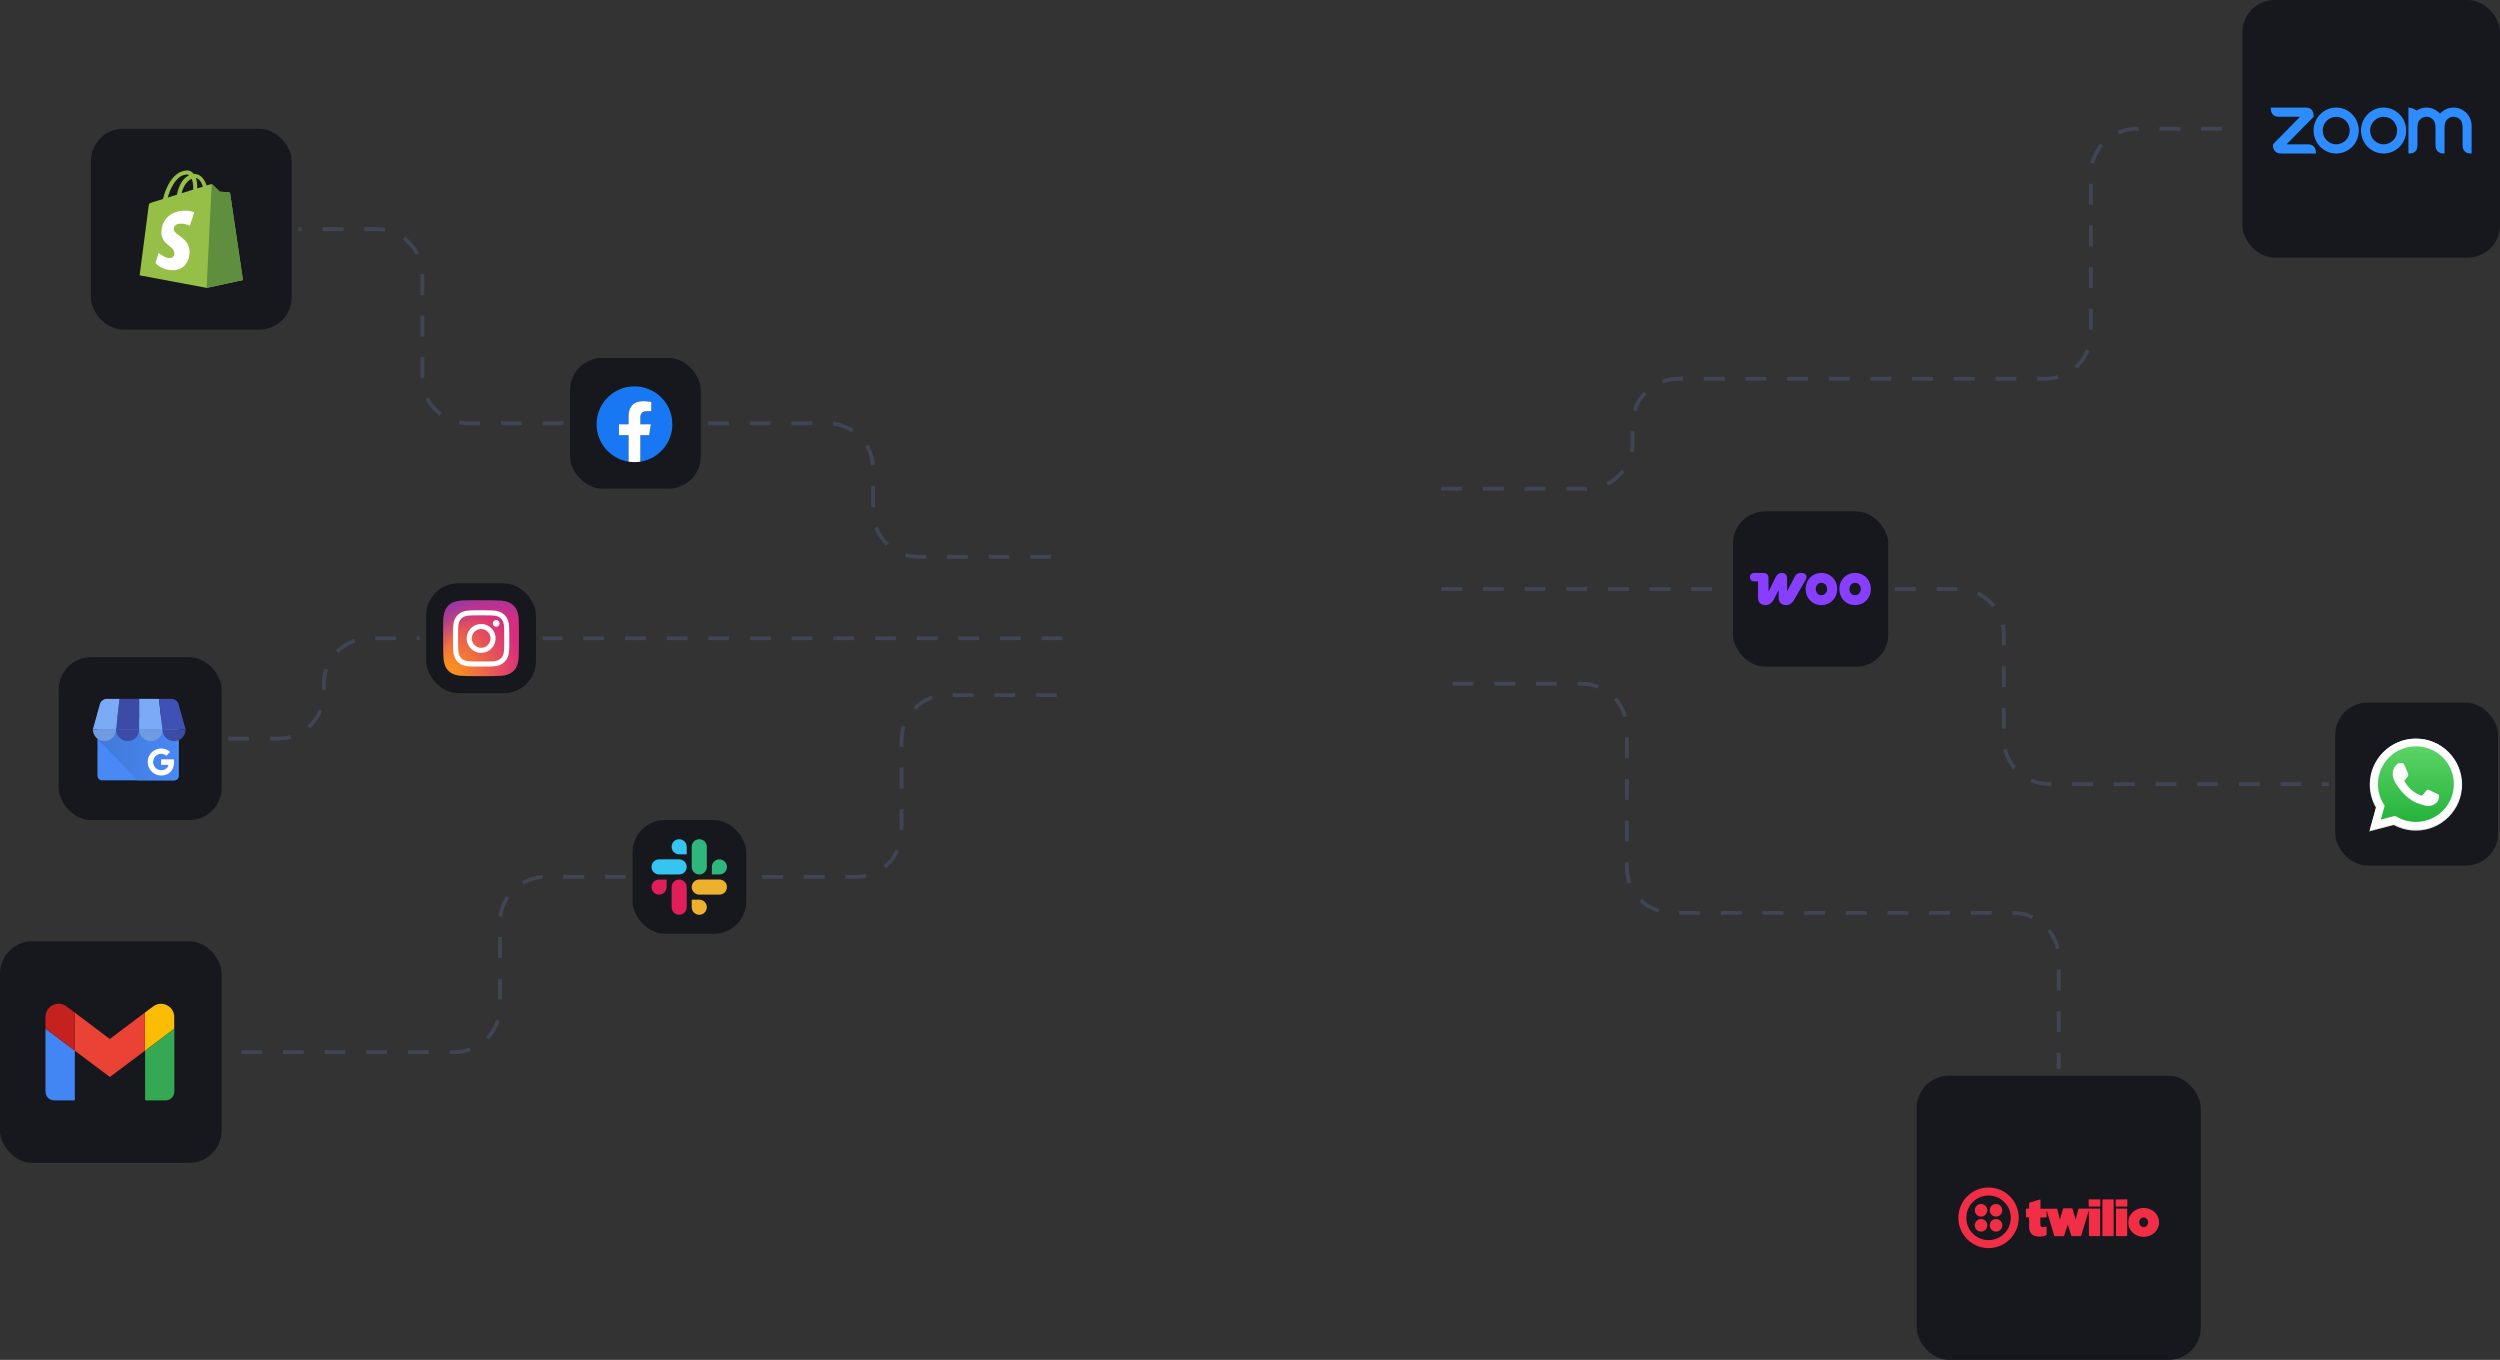 <svg width="1320" height="718" viewBox="0 0 1320 718" fill="none" xmlns="http://www.w3.org/2000/svg">
<rect x="0" y="0" width="1320" height="718" fill="#333333" stroke="none"/>
<g clip-path="url(#clip0_74_378)">
<rect x="225" y="308" width="58" height="58" rx="17" fill="#16181E"/>
<g clip-path="url(#clip1_74_378)">
<path d="M244.143 356.858C242.596 356.841 241.063 356.557 239.613 356.02C238.553 355.628 237.595 355.005 236.807 354.195C235.995 353.409 235.371 352.45 234.98 351.39C234.443 349.939 234.16 348.407 234.143 346.86C234.024 344.288 234 343.516 234 337C234 330.484 234.026 329.715 234.142 327.141C234.161 325.595 234.444 324.063 234.98 322.613C235.373 321.553 235.996 320.594 236.805 319.805C237.592 318.994 238.551 318.371 239.611 317.98C241.062 317.443 242.595 317.159 244.142 317.142C246.715 317.024 247.487 317 254 317C260.513 317 261.285 317.026 263.859 317.142C265.406 317.16 266.938 317.444 268.389 317.98C269.449 318.371 270.407 318.995 271.194 319.805C272.005 320.592 272.629 321.551 273.02 322.611C273.558 324.062 273.841 325.595 273.859 327.142C273.976 329.716 274 330.486 274 337.001C274 343.515 273.976 344.286 273.859 346.86C273.84 348.407 273.556 349.939 273.02 351.39C272.614 352.442 271.992 353.398 271.194 354.195C270.397 354.992 269.441 355.614 268.389 356.02C266.938 356.558 265.405 356.841 263.858 356.859C261.287 356.976 260.514 357 253.999 357C247.485 357 246.714 356.978 244.143 356.859" fill="url(#paint0_radial_74_378)"/>
<path d="M244.143 356.858C242.596 356.841 241.063 356.557 239.613 356.02C238.553 355.628 237.595 355.005 236.807 354.195C235.995 353.409 235.371 352.45 234.98 351.39C234.443 349.939 234.16 348.407 234.143 346.86C234.024 344.288 234 343.516 234 337C234 330.484 234.026 329.715 234.142 327.141C234.161 325.595 234.444 324.063 234.98 322.613C235.373 321.553 235.996 320.594 236.805 319.805C237.592 318.994 238.551 318.371 239.611 317.98C241.062 317.443 242.595 317.159 244.142 317.142C246.715 317.024 247.487 317 254 317C260.513 317 261.285 317.026 263.859 317.142C265.406 317.16 266.938 317.444 268.389 317.98C269.449 318.371 270.407 318.995 271.194 319.805C272.005 320.592 272.629 321.551 273.02 322.611C273.558 324.062 273.841 325.595 273.859 327.142C273.976 329.716 274 330.486 274 337.001C274 343.515 273.976 344.286 273.859 346.86C273.84 348.407 273.556 349.939 273.02 351.39C272.614 352.442 271.992 353.398 271.194 354.195C270.397 354.992 269.441 355.614 268.389 356.02C266.938 356.558 265.405 356.841 263.858 356.859C261.287 356.976 260.514 357 253.999 357C247.485 357 246.714 356.978 244.143 356.859" fill="url(#paint1_radial_74_378)"/>
<path d="M249.089 337.085C249.089 336.106 249.38 335.148 249.924 334.333C250.468 333.519 251.242 332.884 252.147 332.509C253.052 332.134 254.048 332.036 255.009 332.228C255.97 332.419 256.853 332.891 257.545 333.584C258.238 334.276 258.71 335.159 258.901 336.12C259.092 337.081 258.993 338.077 258.618 338.982C258.243 339.887 257.608 340.66 256.794 341.205C255.979 341.749 255.021 342.039 254.042 342.039C252.728 342.039 251.468 341.517 250.539 340.588C249.611 339.659 249.089 338.399 249.089 337.085ZM246.411 337.085C246.411 338.594 246.859 340.07 247.697 341.325C248.535 342.579 249.727 343.557 251.122 344.135C252.516 344.713 254.05 344.864 255.53 344.569C257.01 344.275 258.37 343.548 259.437 342.481C260.504 341.414 261.231 340.054 261.526 338.574C261.82 337.094 261.669 335.559 261.091 334.165C260.514 332.771 259.536 331.579 258.281 330.741C257.026 329.902 255.551 329.455 254.042 329.455C253.04 329.455 252.047 329.652 251.121 330.035C250.196 330.419 249.354 330.981 248.646 331.69C247.937 332.398 247.375 333.239 246.992 334.165C246.608 335.091 246.411 336.083 246.411 337.085ZM260.191 329.152C260.191 329.505 260.295 329.85 260.491 330.143C260.687 330.436 260.965 330.665 261.291 330.8C261.617 330.935 261.975 330.971 262.321 330.902C262.667 330.834 262.985 330.664 263.235 330.415C263.484 330.165 263.654 329.848 263.723 329.502C263.792 329.156 263.757 328.797 263.622 328.471C263.487 328.146 263.259 327.867 262.965 327.671C262.672 327.475 262.328 327.37 261.975 327.37C261.502 327.37 261.049 327.558 260.715 327.892C260.38 328.226 260.192 328.68 260.192 329.152M248.039 349.181C247.097 349.171 246.163 348.999 245.279 348.672C244.638 348.425 244.056 348.046 243.57 347.56C243.085 347.075 242.706 346.493 242.458 345.852C242.131 344.968 241.959 344.035 241.949 343.092C241.877 341.526 241.862 341.055 241.862 337.087C241.862 333.119 241.878 332.65 241.949 331.082C241.96 330.14 242.133 329.206 242.458 328.322C242.706 327.681 243.084 327.099 243.57 326.613C244.056 326.127 244.638 325.748 245.279 325.501C246.163 325.174 247.097 325.002 248.039 324.992C249.605 324.919 250.076 324.905 254.042 324.905C258.009 324.905 258.48 324.921 260.048 324.992C260.99 325.003 261.923 325.176 262.808 325.502C263.449 325.749 264.031 326.127 264.517 326.613C265.003 327.099 265.381 327.681 265.628 328.323C265.955 329.206 266.128 330.14 266.138 331.082C266.21 332.651 266.224 333.119 266.224 337.088C266.224 341.056 266.21 341.525 266.138 343.093C266.127 344.035 265.955 344.969 265.628 345.853C265.381 346.494 265.002 347.076 264.516 347.561C264.031 348.047 263.448 348.425 262.808 348.672C261.924 348.999 260.99 349.172 260.048 349.182C258.482 349.254 258.011 349.268 254.042 349.268C250.074 349.268 249.605 349.254 248.039 349.182M247.916 322.316C246.683 322.34 245.463 322.573 244.308 323.006C243.321 323.388 242.424 323.972 241.676 324.72C240.927 325.468 240.343 326.365 239.962 327.352C239.529 328.507 239.296 329.727 239.271 330.96C239.198 332.545 239.182 333.051 239.182 337.087C239.182 341.123 239.199 341.629 239.271 343.214C239.296 344.447 239.529 345.666 239.962 346.821C240.343 347.809 240.927 348.705 241.676 349.454C242.424 350.202 243.321 350.786 244.308 351.168C245.463 351.6 246.683 351.833 247.916 351.858C249.501 351.93 250.007 351.948 254.042 351.948C258.078 351.948 258.584 351.931 260.169 351.858C261.402 351.833 262.622 351.6 263.777 351.168C264.764 350.786 265.661 350.202 266.409 349.454C267.158 348.705 267.741 347.809 268.123 346.821C268.556 345.667 268.79 344.447 268.813 343.214C268.886 341.628 268.902 341.123 268.902 337.087C268.902 333.051 268.885 332.545 268.813 330.96C268.789 329.727 268.556 328.507 268.123 327.352C267.741 326.365 267.158 325.469 266.41 324.72C265.661 323.972 264.765 323.388 263.778 323.006C262.623 322.573 261.403 322.34 260.17 322.316C258.586 322.243 258.079 322.226 254.044 322.226C250.009 322.226 249.502 322.243 247.917 322.316" fill="white"/>
</g>
<rect x="31" y="347" width="86" height="86" rx="17" fill="#16181E"/>
<g clip-path="url(#clip2_74_378)">
<path d="M91.9 379.768H53.896C52.551 379.768 51.461 380.864 51.461 382.216V409.551C51.461 410.904 52.551 412 53.896 412H91.9C93.245 412 94.336 410.904 94.336 409.551V382.216C94.336 380.864 93.245 379.768 91.9 379.768Z" fill="#4989F5"/>
<path d="M92.143 379.525H53.609C52.415 379.525 51.486 388.814 51.486 390.014L72.589 412H92.143C92.718 411.999 93.269 411.768 93.676 411.359C94.083 410.95 94.312 410.396 94.314 409.818V381.709C94.312 381.13 94.083 380.576 93.676 380.167C93.27 379.757 92.718 379.527 92.143 379.525Z" fill="url(#paint2_linear_74_378)"/>
<path d="M61.252 385.165H73.502V369H63.086L61.252 385.165Z" fill="#3C4BA6"/>
<path d="M85.752 385.165H73.502V369H83.918L85.752 385.165ZM94.337 372.065L94.352 372.12C94.349 372.1 94.341 372.083 94.337 372.065V372.065Z" fill="#7BABF7"/>
<path d="M94.351 372.119L94.336 372.064C94.147 371.196 93.669 370.419 92.981 369.862C92.293 369.305 91.436 369 90.553 369H83.916L85.749 385.165H97.999L94.351 372.119Z" fill="#3F51B5"/>
<path d="M52.665 372.065L52.65 372.12C52.654 372.1 52.661 372.082 52.665 372.065Z" fill="#7BABF7"/>
<path d="M52.651 372.119L52.666 372.064C52.854 371.196 53.332 370.419 54.02 369.862C54.708 369.305 55.565 369.001 56.449 369H63.085L61.25 385.165H49L52.651 372.119Z" fill="#7BABF7"/>
<path fill-rule="evenodd" clip-rule="evenodd" d="M61.272 385.161C61.272 386.793 60.627 388.359 59.479 389.513C58.331 390.667 56.774 391.316 55.151 391.316C53.527 391.316 51.97 390.667 50.822 389.513C49.674 388.359 49.029 386.793 49.029 385.161H61.272Z" fill="#709BE0"/>
<path fill-rule="evenodd" clip-rule="evenodd" d="M73.515 385.161C73.515 386.793 72.87 388.359 71.722 389.513C70.574 390.667 69.017 391.316 67.393 391.316C65.769 391.316 64.213 390.667 63.064 389.513C61.916 388.359 61.272 386.793 61.272 385.161H73.515Z" fill="#3C4BA6"/>
<path fill-rule="evenodd" clip-rule="evenodd" d="M85.759 385.161C85.759 385.969 85.6 386.77 85.293 387.516C84.985 388.263 84.534 388.942 83.966 389.513C83.397 390.085 82.722 390.538 81.98 390.847C81.237 391.157 80.441 391.316 79.637 391.316C78.833 391.316 78.037 391.157 77.295 390.847C76.552 390.538 75.877 390.085 75.309 389.513C74.74 388.942 74.289 388.263 73.982 387.516C73.674 386.77 73.516 385.969 73.516 385.161H85.759Z" fill="#709BE0"/>
<path fill-rule="evenodd" clip-rule="evenodd" d="M98.001 385.161C98.001 386.793 97.356 388.359 96.208 389.513C95.06 390.667 93.503 391.316 91.879 391.316C90.256 391.316 88.699 390.667 87.551 389.513C86.403 388.359 85.758 386.793 85.758 385.161H98.001Z" fill="#3C4BA6"/>
<path d="M91.879 401.836C91.854 401.534 91.818 401.233 91.77 400.934H85.093C85.093 401.873 85.093 402.898 85.089 403.837H88.958C88.875 404.275 88.708 404.692 88.465 405.065C88.222 405.437 87.908 405.758 87.541 406.008C87.541 406.008 87.541 405.992 87.538 405.992C87.065 406.304 86.532 406.514 85.973 406.606C85.413 406.709 84.838 406.707 84.279 406.599C83.71 406.481 83.173 406.246 82.698 405.91C81.999 405.411 81.459 404.718 81.145 403.915C81.121 403.852 81.099 403.789 81.076 403.725V403.718L81.082 403.714C80.778 402.816 80.777 401.842 81.08 400.943C81.293 400.313 81.644 399.739 82.107 399.263C82.64 398.708 83.314 398.312 84.056 398.118C84.798 397.924 85.579 397.938 86.313 398.161C86.887 398.338 87.411 398.648 87.843 399.066L89.148 397.754C89.379 397.521 89.618 397.294 89.838 397.052C89.177 396.432 88.4 395.948 87.552 395.629C86.01 395.067 84.323 395.053 82.771 395.588C82.717 395.607 82.662 395.626 82.608 395.646C80.934 396.279 79.556 397.52 78.748 399.124C78.463 399.692 78.255 400.296 78.13 400.92C77.774 402.7 78.105 404.549 79.056 406.092C80.007 407.635 81.507 408.756 83.251 409.227C84.442 409.535 85.688 409.548 86.885 409.265C88.003 409.021 89.033 408.472 89.862 407.68C90.692 406.887 91.289 405.881 91.588 404.77C91.859 403.818 91.957 402.824 91.879 401.836Z" fill="white"/>
</g>
<rect x="301" y="189" width="69" height="69" rx="17" fill="#16181E"/>
<g clip-path="url(#clip3_74_378)">
<path d="M355 224C355 212.954 346.046 204 335 204C323.954 204 315 212.954 315 224C315 233.983 322.314 242.257 331.875 243.757V229.781H326.797V224H331.875V219.594C331.875 214.581 334.861 211.812 339.429 211.812C341.617 211.812 343.906 212.203 343.906 212.203V217.125H341.384C338.9 217.125 338.125 218.667 338.125 220.248V224H343.672L342.785 229.781H338.125V243.757C347.686 242.257 355 233.983 355 224Z" fill="#1877F2"/>
<path d="M342.785 229.781L343.672 224H338.125V220.248C338.125 218.667 338.9 217.125 341.384 217.125H343.906V212.203C343.906 212.203 341.617 211.812 339.429 211.812C334.861 211.812 331.875 214.581 331.875 219.594V224H326.797V229.781H331.875V243.757C333.946 244.081 336.054 244.081 338.125 243.757V229.781H342.785Z" fill="white"/>
</g>
<path d="M561 337H286.5" stroke="#3F4555" stroke-width="2" stroke-linejoin="bevel" stroke-dasharray="11 11"/>
<path d="M120.5 390H147C160.255 390 171 379.255 171 366V361C171 347.745 181.745 337 195 337H221.5" stroke="#3F4555" stroke-width="2" stroke-linejoin="bevel" stroke-dasharray="11 11"/>
<rect x="48" y="68" width="106" height="106" rx="17" fill="#16181E"/>
<g clip-path="url(#clip4_74_378)">
<path d="M121.491 102.072C121.469 101.94 121.404 101.818 121.306 101.727C121.208 101.636 121.082 101.58 120.948 101.568L115.957 101.196L112.284 97.546C111.919 97.182 111.211 97.293 110.935 97.373L109.083 97.944C107.977 94.764 106.027 91.839 102.593 91.839C102.498 91.839 102.402 91.842 102.304 91.85C101.33 90.561 100.121 90 99.075 90C91.08 90 87.259 99.995 86.063 105.076C82.955 106.037 80.749 106.722 80.467 106.812C78.731 107.355 78.677 107.409 78.45 109.044C78.277 110.282 73.74 145.374 73.74 145.374L109.101 152L128.261 147.856L121.491 102.072ZM107.13 98.551L104.138 99.476L104.141 98.83C104.141 96.854 103.867 95.26 103.425 93.999C105.195 94.224 106.373 96.236 107.13 98.551ZM101.232 94.394C101.723 95.626 102.043 97.394 102.043 99.781L102.041 100.127L95.861 102.041C97.052 97.448 99.282 95.231 101.232 94.394ZM98.855 92.144C99.202 92.144 99.548 92.26 99.881 92.49C97.318 93.697 94.572 96.732 93.412 102.798L88.527 104.312C89.886 99.685 93.113 92.144 98.855 92.144Z" fill="#95BF46"/>
<path d="M120.951 101.568L115.96 101.196L112.287 97.546C112.145 97.417 111.966 97.335 111.775 97.311L109.102 152L128.26 147.857C128.26 147.857 121.533 102.385 121.491 102.072C121.47 101.94 121.406 101.819 121.308 101.727C121.21 101.636 121.085 101.58 120.951 101.568Z" fill="#5E8E3E"/>
<path d="M102.596 112.154L100.235 119.181C100.235 119.181 98.165 118.075 95.629 118.075C91.909 118.075 91.723 120.411 91.723 120.997C91.723 124.206 100.09 125.435 100.09 132.955C100.09 138.871 96.339 142.679 91.281 142.679C85.21 142.679 82.107 138.902 82.107 138.902L83.732 133.532C83.732 133.532 86.923 136.27 89.615 136.27C91.374 136.27 92.089 134.885 92.089 133.873C92.089 129.685 85.225 129.499 85.225 122.62C85.225 116.83 89.382 111.227 97.77 111.227C100.999 111.23 102.596 112.154 102.596 112.154Z" fill="white"/>
</g>
<path d="M297.5 223.5H247C233.745 223.5 223 212.755 223 199.5V145C223 131.745 212.255 121 199 121H157.5" stroke="#3F4555" stroke-width="2" stroke-linejoin="bevel" stroke-dasharray="11 11"/>
<path d="M555 294H485C471.745 294 461 283.255 461 270V247.5C461 234.245 450.255 223.5 437 223.5H373.5" stroke="#3F4555" stroke-width="2" stroke-linejoin="bevel" stroke-dasharray="11 11"/>
<rect x="334" y="433" width="60" height="60" rx="17" fill="#16181E"/>
<g clip-path="url(#clip5_74_378)">
<path fill-rule="evenodd" clip-rule="evenodd" d="M358.601 443.099C358.078 443.099 357.56 443.203 357.076 443.404C356.593 443.604 356.154 443.898 355.784 444.269C355.414 444.64 355.121 445.079 354.921 445.563C354.721 446.047 354.619 446.566 354.619 447.089C354.619 447.612 354.721 448.131 354.921 448.615C355.121 449.098 355.414 449.538 355.784 449.909C356.154 450.279 356.593 450.573 357.076 450.774C357.56 450.975 358.078 451.078 358.601 451.079H362.584V447.089C362.584 446.566 362.482 446.047 362.282 445.563C362.082 445.079 361.789 444.64 361.419 444.269C361.049 443.898 360.61 443.604 360.127 443.404C359.643 443.203 359.125 443.099 358.601 443.099ZM358.601 453.739H347.982C347.459 453.74 346.941 453.843 346.457 454.044C345.974 454.245 345.535 454.539 345.165 454.909C344.795 455.28 344.502 455.72 344.302 456.203C344.102 456.687 344 457.206 344 457.729C343.999 458.253 344.102 458.771 344.302 459.255C344.502 459.739 344.795 460.178 345.165 460.549C345.534 460.92 345.974 461.214 346.457 461.414C346.94 461.615 347.459 461.719 347.982 461.719H358.601C359.125 461.719 359.643 461.615 360.127 461.414C360.61 461.214 361.049 460.92 361.419 460.549C361.789 460.178 362.082 459.739 362.282 459.255C362.482 458.771 362.584 458.253 362.584 457.729C362.584 457.206 362.482 456.687 362.282 456.203C362.082 455.72 361.789 455.28 361.419 454.909C361.049 454.539 360.61 454.245 360.127 454.044C359.643 453.843 359.125 453.74 358.601 453.739Z" fill="#36C5F0"/>
<path fill-rule="evenodd" clip-rule="evenodd" d="M383.822 457.729C383.822 457.206 383.72 456.687 383.52 456.203C383.32 455.72 383.027 455.28 382.657 454.909C382.287 454.539 381.848 454.245 381.365 454.044C380.881 453.843 380.363 453.74 379.84 453.739C379.316 453.74 378.798 453.843 378.315 454.044C377.831 454.245 377.392 454.539 377.022 454.909C376.653 455.28 376.359 455.72 376.16 456.203C375.96 456.687 375.857 457.206 375.858 457.729V461.719H379.84C380.363 461.719 380.882 461.615 381.365 461.414C381.848 461.214 382.288 460.92 382.657 460.549C383.027 460.178 383.32 459.739 383.52 459.255C383.72 458.771 383.823 458.253 383.822 457.729ZM373.203 457.729V447.089C373.203 446.566 373.101 446.047 372.901 445.563C372.701 445.079 372.408 444.64 372.038 444.269C371.668 443.898 371.229 443.604 370.746 443.404C370.262 443.203 369.744 443.099 369.221 443.099C368.697 443.099 368.179 443.203 367.695 443.404C367.212 443.604 366.773 443.898 366.403 444.269C366.033 444.64 365.74 445.079 365.54 445.563C365.34 446.047 365.238 446.566 365.238 447.089V457.729C365.238 458.253 365.34 458.771 365.54 459.255C365.74 459.739 366.033 460.178 366.403 460.549C366.773 460.92 367.212 461.214 367.695 461.414C368.179 461.615 368.697 461.719 369.221 461.719C369.744 461.719 370.262 461.615 370.746 461.414C371.229 461.214 371.668 460.92 372.038 460.549C372.408 460.178 372.701 459.739 372.901 459.255C373.101 458.771 373.203 458.253 373.203 457.729Z" fill="#2EB67D"/>
<path fill-rule="evenodd" clip-rule="evenodd" d="M369.221 483C369.744 483 370.262 482.896 370.746 482.695C371.229 482.494 371.668 482.2 372.038 481.83C372.408 481.459 372.701 481.019 372.901 480.536C373.101 480.052 373.203 479.533 373.203 479.01C373.203 478.486 373.101 477.968 372.901 477.484C372.701 477 372.408 476.561 372.038 476.19C371.668 475.82 371.229 475.526 370.746 475.325C370.262 475.124 369.744 475.021 369.221 475.02H365.238V479.01C365.238 479.533 365.34 480.052 365.54 480.536C365.74 481.019 366.033 481.459 366.403 481.83C366.773 482.2 367.212 482.494 367.695 482.695C368.179 482.896 368.697 483 369.221 483ZM369.221 472.359H379.84C380.363 472.359 380.881 472.255 381.365 472.055C381.848 471.854 382.287 471.56 382.657 471.189C383.027 470.819 383.32 470.379 383.52 469.895C383.72 469.412 383.822 468.893 383.822 468.37C383.823 467.846 383.72 467.328 383.52 466.844C383.32 466.36 383.027 465.92 382.657 465.55C382.288 465.179 381.848 464.885 381.365 464.684C380.882 464.483 380.363 464.38 379.84 464.379H369.221C368.697 464.38 368.179 464.483 367.695 464.684C367.212 464.885 366.773 465.179 366.403 465.55C366.033 465.92 365.74 466.36 365.54 466.844C365.34 467.328 365.238 467.846 365.238 468.37C365.238 468.893 365.34 469.412 365.54 469.895C365.74 470.379 366.033 470.819 366.403 471.189C366.773 471.56 367.212 471.854 367.695 472.055C368.179 472.255 368.697 472.359 369.221 472.359Z" fill="#ECB22E"/>
<path fill-rule="evenodd" clip-rule="evenodd" d="M344 468.37C344 468.893 344.102 469.412 344.302 469.895C344.502 470.379 344.795 470.819 345.165 471.189C345.535 471.56 345.974 471.854 346.457 472.055C346.941 472.255 347.459 472.359 347.982 472.359C348.506 472.359 349.024 472.255 349.507 472.055C349.991 471.854 350.43 471.56 350.8 471.189C351.169 470.819 351.463 470.379 351.662 469.895C351.862 469.412 351.965 468.893 351.964 468.37V464.379H347.982C347.459 464.38 346.94 464.484 346.457 464.684C345.973 464.885 345.534 465.179 345.164 465.55C344.795 465.921 344.501 466.36 344.302 466.844C344.102 467.328 343.999 467.846 344 468.37ZM354.619 468.37V479.01C354.619 479.533 354.721 480.052 354.921 480.536C355.121 481.019 355.414 481.459 355.784 481.83C356.154 482.2 356.593 482.494 357.076 482.695C357.56 482.896 358.078 483 358.601 483C359.125 483 359.643 482.896 360.127 482.695C360.61 482.494 361.049 482.2 361.419 481.83C361.789 481.459 362.082 481.019 362.282 480.536C362.482 480.052 362.584 479.533 362.584 479.01V468.371C362.584 467.847 362.482 467.329 362.282 466.845C362.082 466.361 361.789 465.921 361.419 465.55C361.049 465.18 360.61 464.886 360.127 464.685C359.643 464.484 359.125 464.381 358.601 464.38C358.078 464.381 357.56 464.484 357.076 464.685C356.593 464.886 356.154 465.18 355.784 465.55C355.414 465.921 355.121 466.361 354.921 466.845C354.721 467.329 354.619 467.846 354.619 468.37Z" fill="#E01E5A"/>
</g>
<path d="M558 367H500C486.745 367 476 377.745 476 391V439C476 452.255 465.255 463 452 463H397.5" stroke="#3F4555" stroke-width="2" stroke-linejoin="bevel" stroke-dasharray="11 11"/>
<rect x="1233" y="371" width="86" height="86" rx="17" fill="#16181E"/>
<g clip-path="url(#clip6_74_378)">
<path d="M1292.86 397.121C1288.25 392.532 1282.13 390.003 1275.6 390C1262.16 390 1251.21 400.892 1251.21 414.279C1251.21 418.559 1252.33 422.736 1254.46 426.418L1251 439L1263.93 435.624C1267.5 437.558 1271.51 438.578 1275.59 438.58H1275.6H1275.6C1289.05 438.58 1299.99 427.686 1300 414.299C1300 407.811 1297.47 401.71 1292.86 397.121ZM1275.6 434.479H1275.59C1271.96 434.477 1268.39 433.504 1265.27 431.665L1264.53 431.228L1256.86 433.231L1258.91 425.784L1258.43 425.021C1256.4 421.808 1255.32 418.094 1255.33 414.281C1255.33 403.154 1264.43 394.101 1275.61 394.101C1281.03 394.103 1286.12 396.205 1289.95 400.02C1293.77 403.834 1295.88 408.905 1295.88 414.297C1295.87 425.425 1286.78 434.479 1275.6 434.479Z" fill="#E0E0E0"/>
<path d="M1252.12 437.604L1255.42 425.597C1253.39 422.083 1252.31 418.096 1252.32 414.013C1252.32 401.237 1262.76 390.843 1275.6 390.843C1281.82 390.846 1287.67 393.259 1292.07 397.639C1296.46 402.018 1298.88 407.84 1298.88 414.031C1298.87 426.807 1288.43 437.202 1275.6 437.202C1275.6 437.202 1275.6 437.202 1275.6 437.202H1275.59C1271.69 437.201 1267.86 436.227 1264.46 434.382L1252.12 437.604Z" fill="url(#paint3_linear_74_378)"/>
<path fill-rule="evenodd" clip-rule="evenodd" d="M1269.57 403.972C1269.12 402.972 1268.65 402.952 1268.22 402.935C1267.87 402.92 1267.47 402.921 1267.06 402.921C1266.66 402.921 1266.01 403.071 1265.46 403.672C1264.9 404.272 1263.35 405.723 1263.35 408.675C1263.35 411.626 1265.51 414.479 1265.81 414.879C1266.11 415.279 1269.98 421.53 1276.1 423.934C1281.19 425.933 1282.23 425.535 1283.33 425.435C1284.44 425.335 1286.9 423.984 1287.4 422.583C1287.9 421.183 1287.9 419.982 1287.75 419.731C1287.6 419.481 1287.2 419.331 1286.6 419.031C1285.99 418.731 1283.03 417.28 1282.48 417.08C1281.93 416.88 1281.52 416.78 1281.12 417.38C1280.72 417.98 1279.57 419.331 1279.22 419.731C1278.86 420.132 1278.51 420.182 1277.91 419.882C1277.31 419.581 1275.37 418.948 1273.06 416.905C1271.27 415.315 1270.06 413.351 1269.71 412.75C1269.36 412.15 1269.67 411.825 1269.98 411.526C1270.25 411.258 1270.58 410.826 1270.88 410.476C1271.18 410.125 1271.28 409.875 1271.48 409.475C1271.68 409.075 1271.58 408.725 1271.43 408.425C1271.28 408.125 1270.11 405.158 1269.57 403.972Z" fill="white"/>
<path d="M1292.66 397.043C1288.11 392.507 1282.05 390.007 1275.6 390.004C1262.31 390.004 1251.49 400.771 1251.49 414.005C1251.48 418.235 1252.59 422.365 1254.7 426.005L1251.28 438.442L1264.07 435.104C1267.59 437.017 1271.56 438.025 1275.59 438.026H1275.6H1275.6C1288.89 438.026 1299.71 427.258 1299.72 414.024C1299.72 407.611 1297.21 401.58 1292.66 397.043ZM1275.6 433.973H1275.59C1272 433.971 1268.47 433.009 1265.39 431.191L1264.66 430.759L1257.07 432.739L1259.1 425.378L1258.62 424.623C1256.62 421.447 1255.56 417.776 1255.56 414.007C1255.56 403.007 1264.55 394.058 1275.61 394.058C1280.96 394.061 1286 396.138 1289.78 399.909C1293.56 403.68 1295.65 408.692 1295.65 414.023C1295.64 425.023 1286.65 433.973 1275.6 433.973Z" fill="white"/>
</g>
<rect x="1012" y="568" width="150" height="150" rx="17" fill="#16181E"/>
<g clip-path="url(#clip7_74_378)">
<path d="M1108.68 633.272H1103.07C1102.94 633.272 1102.82 633.4 1102.82 633.528V636.792C1102.82 636.92 1102.94 637.048 1103.07 637.048H1108.68C1108.81 637.048 1108.94 636.92 1108.94 636.792V633.528C1109 633.4 1108.87 633.272 1108.68 633.272ZM1108.62 638.136H1097.78C1097.65 638.136 1097.46 638.264 1097.39 638.392L1095.99 643.704L1095.93 643.96L1094.27 638.264C1094.21 638.136 1094.08 638.008 1093.89 638.008H1089.68C1089.55 638.008 1089.36 638.136 1089.3 638.264L1087.7 643.576L1087.64 643.832L1087.57 643.704L1086.94 641.08L1086.24 638.456C1086.17 638.328 1086.04 638.2 1085.85 638.2H1077.37V633.592C1077.37 633.464 1077.18 633.272 1076.99 633.336L1071.63 635C1071.44 635.064 1071.38 635.128 1071.38 635.256V638.136H1069.97C1069.85 638.136 1069.72 638.264 1069.72 638.392V642.488C1069.72 642.616 1069.85 642.744 1069.97 642.744H1071.38V647.736C1071.38 651.256 1073.29 652.92 1076.8 652.92C1078.26 652.92 1079.67 652.6 1080.62 652.088V647.864C1080.62 647.672 1080.43 647.608 1080.3 647.608C1079.73 647.864 1079.28 647.928 1078.77 647.928C1077.82 647.928 1077.31 647.544 1077.31 646.456V642.808H1080.37C1080.5 642.808 1080.62 642.68 1080.62 642.552V639.096L1084.64 652.472C1084.7 652.6 1084.83 652.728 1085.02 652.728H1089.49C1089.61 652.728 1089.81 652.6 1089.87 652.472L1091.78 646.52L1092.74 649.592L1093.63 652.408C1093.7 652.536 1093.82 652.664 1094.02 652.664H1098.48C1098.61 652.664 1098.8 652.536 1098.86 652.408L1102.94 638.968V652.408C1102.94 652.536 1103.07 652.664 1103.2 652.664H1108.62C1108.75 652.664 1108.87 652.536 1108.87 652.408V638.456C1108.87 638.264 1108.75 638.136 1108.62 638.136ZM1115.76 633.272H1110.34C1110.21 633.272 1110.08 633.4 1110.08 633.528V652.408C1110.08 652.536 1110.21 652.664 1110.34 652.664H1115.76C1115.89 652.664 1116.02 652.536 1116.02 652.408V633.528C1116.02 633.4 1115.89 633.272 1115.76 633.272ZM1122.97 633.272H1117.35C1117.23 633.272 1117.1 633.4 1117.1 633.528V636.792C1117.1 636.92 1117.23 637.048 1117.35 637.048H1122.97C1123.09 637.048 1123.22 636.92 1123.22 636.792V633.528C1123.29 633.4 1123.16 633.272 1122.97 633.272ZM1122.9 638.136H1117.48C1117.35 638.136 1117.23 638.264 1117.23 638.392V652.408C1117.23 652.536 1117.35 652.664 1117.48 652.664H1122.9C1123.03 652.664 1123.16 652.536 1123.16 652.408V638.456C1123.16 638.264 1123.03 638.136 1122.9 638.136ZM1131.89 637.816C1127.11 637.816 1123.73 641.336 1123.73 645.432V645.496C1123.73 649.592 1127.11 653.048 1131.83 653.048C1136.61 653.048 1139.99 649.528 1139.99 645.432V645.368C1139.99 641.272 1136.61 637.816 1131.89 637.816ZM1134.19 645.432C1134.19 646.84 1133.23 647.928 1131.89 647.928C1130.55 647.928 1129.53 646.776 1129.53 645.368V645.304C1129.53 643.896 1130.49 642.808 1131.83 642.808C1133.17 642.808 1134.19 643.96 1134.19 645.432ZM1049.95 627C1041.15 627 1034.01 634.168 1034.01 643C1034.01 651.832 1041.15 659 1049.95 659C1058.75 659 1065.89 651.832 1065.89 643C1065.89 634.168 1058.75 627 1049.95 627ZM1049.95 654.776C1043.45 654.776 1038.22 649.528 1038.22 643C1038.22 636.472 1043.45 631.224 1049.95 631.224C1056.45 631.224 1061.68 636.472 1061.68 643C1061.68 649.528 1056.45 654.776 1049.95 654.776Z" fill="#F12E45"/>
<path d="M1053.9 642.36C1055.74 642.36 1057.22 640.87 1057.22 639.032C1057.22 637.194 1055.74 635.704 1053.9 635.704C1052.07 635.704 1050.59 637.194 1050.59 639.032C1050.59 640.87 1052.07 642.36 1053.9 642.36Z" fill="#F12E45"/>
<path d="M1053.9 650.296C1055.74 650.296 1057.22 648.806 1057.22 646.968C1057.22 645.13 1055.74 643.64 1053.9 643.64C1052.07 643.64 1050.59 645.13 1050.59 646.968C1050.59 648.806 1052.07 650.296 1053.9 650.296Z" fill="#F12E45"/>
<path d="M1046 650.296C1047.83 650.296 1049.31 648.806 1049.31 646.968C1049.31 645.13 1047.83 643.64 1046 643.64C1044.17 643.64 1042.68 645.13 1042.68 646.968C1042.68 648.806 1044.17 650.296 1046 650.296Z" fill="#F12E45"/>
<path d="M1046 642.36C1047.83 642.36 1049.31 640.87 1049.31 639.032C1049.31 637.194 1047.83 635.704 1046 635.704C1044.17 635.704 1042.68 637.194 1042.68 639.032C1042.68 640.87 1044.17 642.36 1046 642.36Z" fill="#F12E45"/>
</g>
<rect x="915" y="270" width="82" height="82" rx="17" fill="#16181E"/>
<g clip-path="url(#clip8_74_378)">
<path d="M932.14 319.495C934.002 319.495 935.497 318.55 936.624 316.376L939.13 311.555V315.643C939.13 318.054 940.647 319.495 942.993 319.495C944.832 319.495 946.189 318.668 947.5 316.376L953.271 306.357C954.536 304.159 953.639 302.505 950.857 302.505C949.362 302.505 948.396 303.002 947.523 304.679L943.545 312.359V305.53C943.545 303.498 942.602 302.505 940.854 302.505C939.475 302.505 938.371 303.12 937.52 304.821L933.772 312.359V305.601C933.772 303.427 932.899 302.505 930.783 302.505H926.46C924.828 302.505 924 303.285 924 304.727C924 306.168 924.874 306.995 926.46 306.995H928.231V315.62C928.231 318.054 929.817 319.495 932.14 319.495Z" fill="#873EFF"/>
<path fill-rule="evenodd" clip-rule="evenodd" d="M961.711 302.505C956.998 302.505 953.388 306.121 953.388 311.012C953.388 315.903 957.021 319.495 961.711 319.495C966.402 319.495 969.989 315.88 970.012 311.012C970.012 306.121 966.402 302.505 961.711 302.505ZM961.711 314.273C959.941 314.273 958.722 312.902 958.722 311.012C958.722 309.122 959.941 307.727 961.711 307.727C963.482 307.727 964.701 309.122 964.701 311.012C964.701 312.902 963.505 314.273 961.711 314.273Z" fill="#873EFF"/>
<path fill-rule="evenodd" clip-rule="evenodd" d="M971.183 311.012C971.183 306.121 974.793 302.505 979.483 302.505C984.174 302.505 987.784 306.144 987.784 311.012C987.784 315.88 984.174 319.495 979.483 319.495C974.793 319.495 971.183 315.903 971.183 311.012ZM976.517 311.012C976.517 312.902 977.69 314.273 979.483 314.273C981.254 314.273 982.473 312.902 982.473 311.012C982.473 309.122 981.254 307.727 979.483 307.727C977.713 307.727 976.517 309.122 976.517 311.012Z" fill="#873EFF"/>
</g>
<path d="M1000.5 311H1034C1047.25 311 1058 321.745 1058 335V390C1058 403.255 1068.75 414 1082 414H1229.5" stroke="#3F4555" stroke-width="2" stroke-linejoin="bevel" stroke-dasharray="11 11"/>
<rect y="497" width="117" height="117" rx="17" fill="#16181E"/>
<g clip-path="url(#clip9_74_378)">
<path d="M28.674 581.027H39.51V554.711L24.012 543.162V576.42C24.012 578.945 26.091 581.027 28.674 581.027Z" fill="#4285F4"/>
<path d="M76.553 581.027H87.389C89.972 581.027 92.051 578.945 92.051 576.357V543.162L76.616 554.774V581.027H76.553Z" fill="#34A853"/>
<path d="M76.553 534.643V554.774L91.988 543.162V536.978C91.988 531.235 85.436 527.953 80.837 531.424L76.553 534.643Z" fill="#FBBC04"/>
<path fill-rule="evenodd" clip-rule="evenodd" d="M39.447 554.711V534.643L57.969 548.59L76.492 534.643V554.774L58.032 568.658L39.447 554.711Z" fill="#EA4335"/>
<path d="M24.012 536.915V543.099L39.447 554.711V534.643L35.1 531.361C30.564 527.953 24.012 531.235 24.012 536.915Z" fill="#C5221F"/>
</g>
<path d="M330.5 463H288C274.745 463 264 473.745 264 487V531.5C264 544.755 253.255 555.5 240 555.5H120.5" stroke="#3F4555" stroke-width="2" stroke-linejoin="bevel" stroke-dasharray="11 11"/>
<path d="M767 361H835C848.255 361 859 371.745 859 385V458C859 471.255 869.745 482 883 482H1063C1076.25 482 1087 492.745 1087 506V564.5" stroke="#3F4555" stroke-width="2" stroke-linejoin="bevel" stroke-dasharray="11 11"/>
<path d="M761 311H911.5" stroke="#3F4555" stroke-width="2" stroke-linejoin="bevel" stroke-dasharray="11 11"/>
<rect x="1184" width="136" height="136" rx="17" fill="#16181E"/>
<g clip-path="url(#clip10_74_378)">
<path fill-rule="evenodd" clip-rule="evenodd" d="M1241.95 60.346C1239.62 57.982 1236.58 56.8 1233.51 56.8C1230.48 56.8 1227.41 57.982 1225.08 60.346C1220.43 65.074 1220.43 72.743 1225.08 77.501C1229.73 82.23 1237.27 82.23 1241.95 77.501C1246.59 72.773 1246.59 65.074 1241.95 60.346ZM1238.58 74.076C1235.78 76.925 1231.25 76.925 1228.48 74.076C1225.68 71.227 1225.68 66.62 1228.48 63.801C1231.28 60.952 1235.81 60.952 1238.58 63.801C1241.35 66.62 1241.35 71.227 1238.58 74.076Z" fill="#2D8CFF"/>
<path fill-rule="evenodd" clip-rule="evenodd" d="M1266.97 60.346C1264.65 57.982 1261.61 56.8 1258.54 56.8C1255.5 56.8 1252.43 57.982 1250.11 60.346C1245.46 65.074 1245.46 72.743 1250.11 77.501C1254.76 82.23 1262.29 82.23 1266.97 77.501C1271.62 72.773 1271.62 65.074 1266.97 60.346ZM1263.61 74.076C1260.8 76.925 1256.28 76.925 1253.51 74.076C1250.7 71.227 1250.7 66.62 1253.51 63.801C1256.31 60.952 1260.83 60.952 1263.61 63.801C1266.38 66.62 1266.38 71.227 1263.61 74.076ZM1203.72 80.987L1204.91 81.047H1222.79L1222.73 79.835C1222.58 77.835 1221.18 76.38 1219.21 76.259L1218.02 76.198H1207.3L1221.6 61.649L1221.54 60.437C1221.45 58.437 1219.99 56.951 1218.02 56.86L1216.83 56.8H1198.95L1199.01 58.012C1199.16 59.982 1200.59 61.468 1202.53 61.589L1203.72 61.649H1214.45L1200.14 76.198L1200.2 77.41C1200.32 79.411 1201.75 80.866 1203.72 80.987ZM1285.29 64.074C1285.71 64.802 1285.83 65.59 1285.89 66.499L1285.95 67.711V76.198L1286.01 77.41C1286.13 79.38 1287.56 80.866 1289.53 80.987L1290.72 81.047V67.711L1290.78 66.499C1290.84 65.59 1290.96 64.771 1291.37 64.044C1292.21 62.589 1293.73 61.649 1295.48 61.649C1297.24 61.649 1298.79 62.619 1299.63 64.074C1300.04 64.802 1300.16 65.62 1300.19 66.499L1300.25 67.711V76.198L1300.31 77.41C1300.43 79.411 1301.86 80.866 1303.83 80.987L1305.02 81.047V67.711V66.499C1305.02 61.134 1300.76 56.8 1295.48 56.8C1292.62 56.8 1290.09 58.073 1288.33 60.073C1286.58 58.073 1284.04 56.8 1281.18 56.8C1279.22 56.8 1277.37 57.406 1275.85 58.467C1274.93 57.406 1272.84 56.8 1271.65 56.8V81.047L1272.84 80.987C1274.84 80.866 1276.27 79.411 1276.36 77.41L1276.42 76.198V67.711L1276.48 66.499C1276.54 65.59 1276.65 64.771 1277.07 64.074C1277.91 62.619 1279.43 61.649 1281.18 61.649C1282.94 61.649 1284.49 62.619 1285.29 64.074Z" fill="#2D8CFF"/>
</g>
<path d="M761 258H838C851.255 258 862 247.255 862 234V224C862 210.745 872.745 200 886 200H1080C1093.25 200 1104 189.255 1104 176V92C1104 78.745 1114.75 68 1128 68H1180.5" stroke="#3F4555" stroke-width="2" stroke-linejoin="bevel" stroke-dasharray="11 11"/>
</g>
<defs>
<radialGradient id="paint0_radial_74_378" cx="0" cy="0" r="1" gradientUnits="userSpaceOnUse" gradientTransform="translate(236.589 356.124) scale(50.785)">
<stop offset="0.09" stop-color="#FA8F21"/>
<stop offset="0.78" stop-color="#D82D7E"/>
</radialGradient>
<radialGradient id="paint1_radial_74_378" cx="0" cy="0" r="1" gradientUnits="userSpaceOnUse" gradientTransform="translate(261.707 354.839) scale(44.691)">
<stop offset="0.64" stop-color="#8C3AAA" stop-opacity="0"/>
<stop offset="1" stop-color="#8C3AAA"/>
</radialGradient>
<linearGradient id="paint2_linear_74_378" x1="51.486" y1="395.763" x2="94.314" y2="395.763" gradientUnits="userSpaceOnUse">
<stop offset="0.03" stop-color="#4079D8"/>
<stop offset="1" stop-color="#4989F5"/>
</linearGradient>
<linearGradient id="paint3_linear_74_378" x1="1275.5" y1="437.604" x2="1275.5" y2="390.843" gradientUnits="userSpaceOnUse">
<stop stop-color="#20B038"/>
<stop offset="1" stop-color="#60D66A"/>
</linearGradient>
<clipPath id="clip0_74_378">
<rect width="1320" height="718" fill="white"/>
</clipPath>
<clipPath id="clip1_74_378">
<rect width="40" height="40" fill="white" transform="translate(234 317)"/>
</clipPath>
<clipPath id="clip2_74_378">
<rect width="49" height="43" fill="white" transform="translate(49 369)"/>
</clipPath>
<clipPath id="clip3_74_378">
<rect width="40" height="40" fill="white" transform="translate(315 204)"/>
</clipPath>
<clipPath id="clip4_74_378">
<rect width="62" height="62" fill="white" transform="translate(70 90)"/>
</clipPath>
<clipPath id="clip5_74_378">
<rect width="40" height="40" fill="white" transform="translate(344 443)"/>
</clipPath>
<clipPath id="clip6_74_378">
<rect width="49" height="49" fill="white" transform="translate(1251 390)"/>
</clipPath>
<clipPath id="clip7_74_378">
<rect width="106" height="32" fill="white" transform="translate(1034 627)"/>
</clipPath>
<clipPath id="clip8_74_378">
<rect width="64" height="18" fill="white" transform="translate(924 302)"/>
</clipPath>
<clipPath id="clip9_74_378">
<rect width="68" height="51" fill="white" transform="translate(24 530)"/>
</clipPath>
<clipPath id="clip10_74_378">
<rect width="106" height="26" fill="white" transform="translate(1199 55)"/>
</clipPath>
</defs>
</svg>
